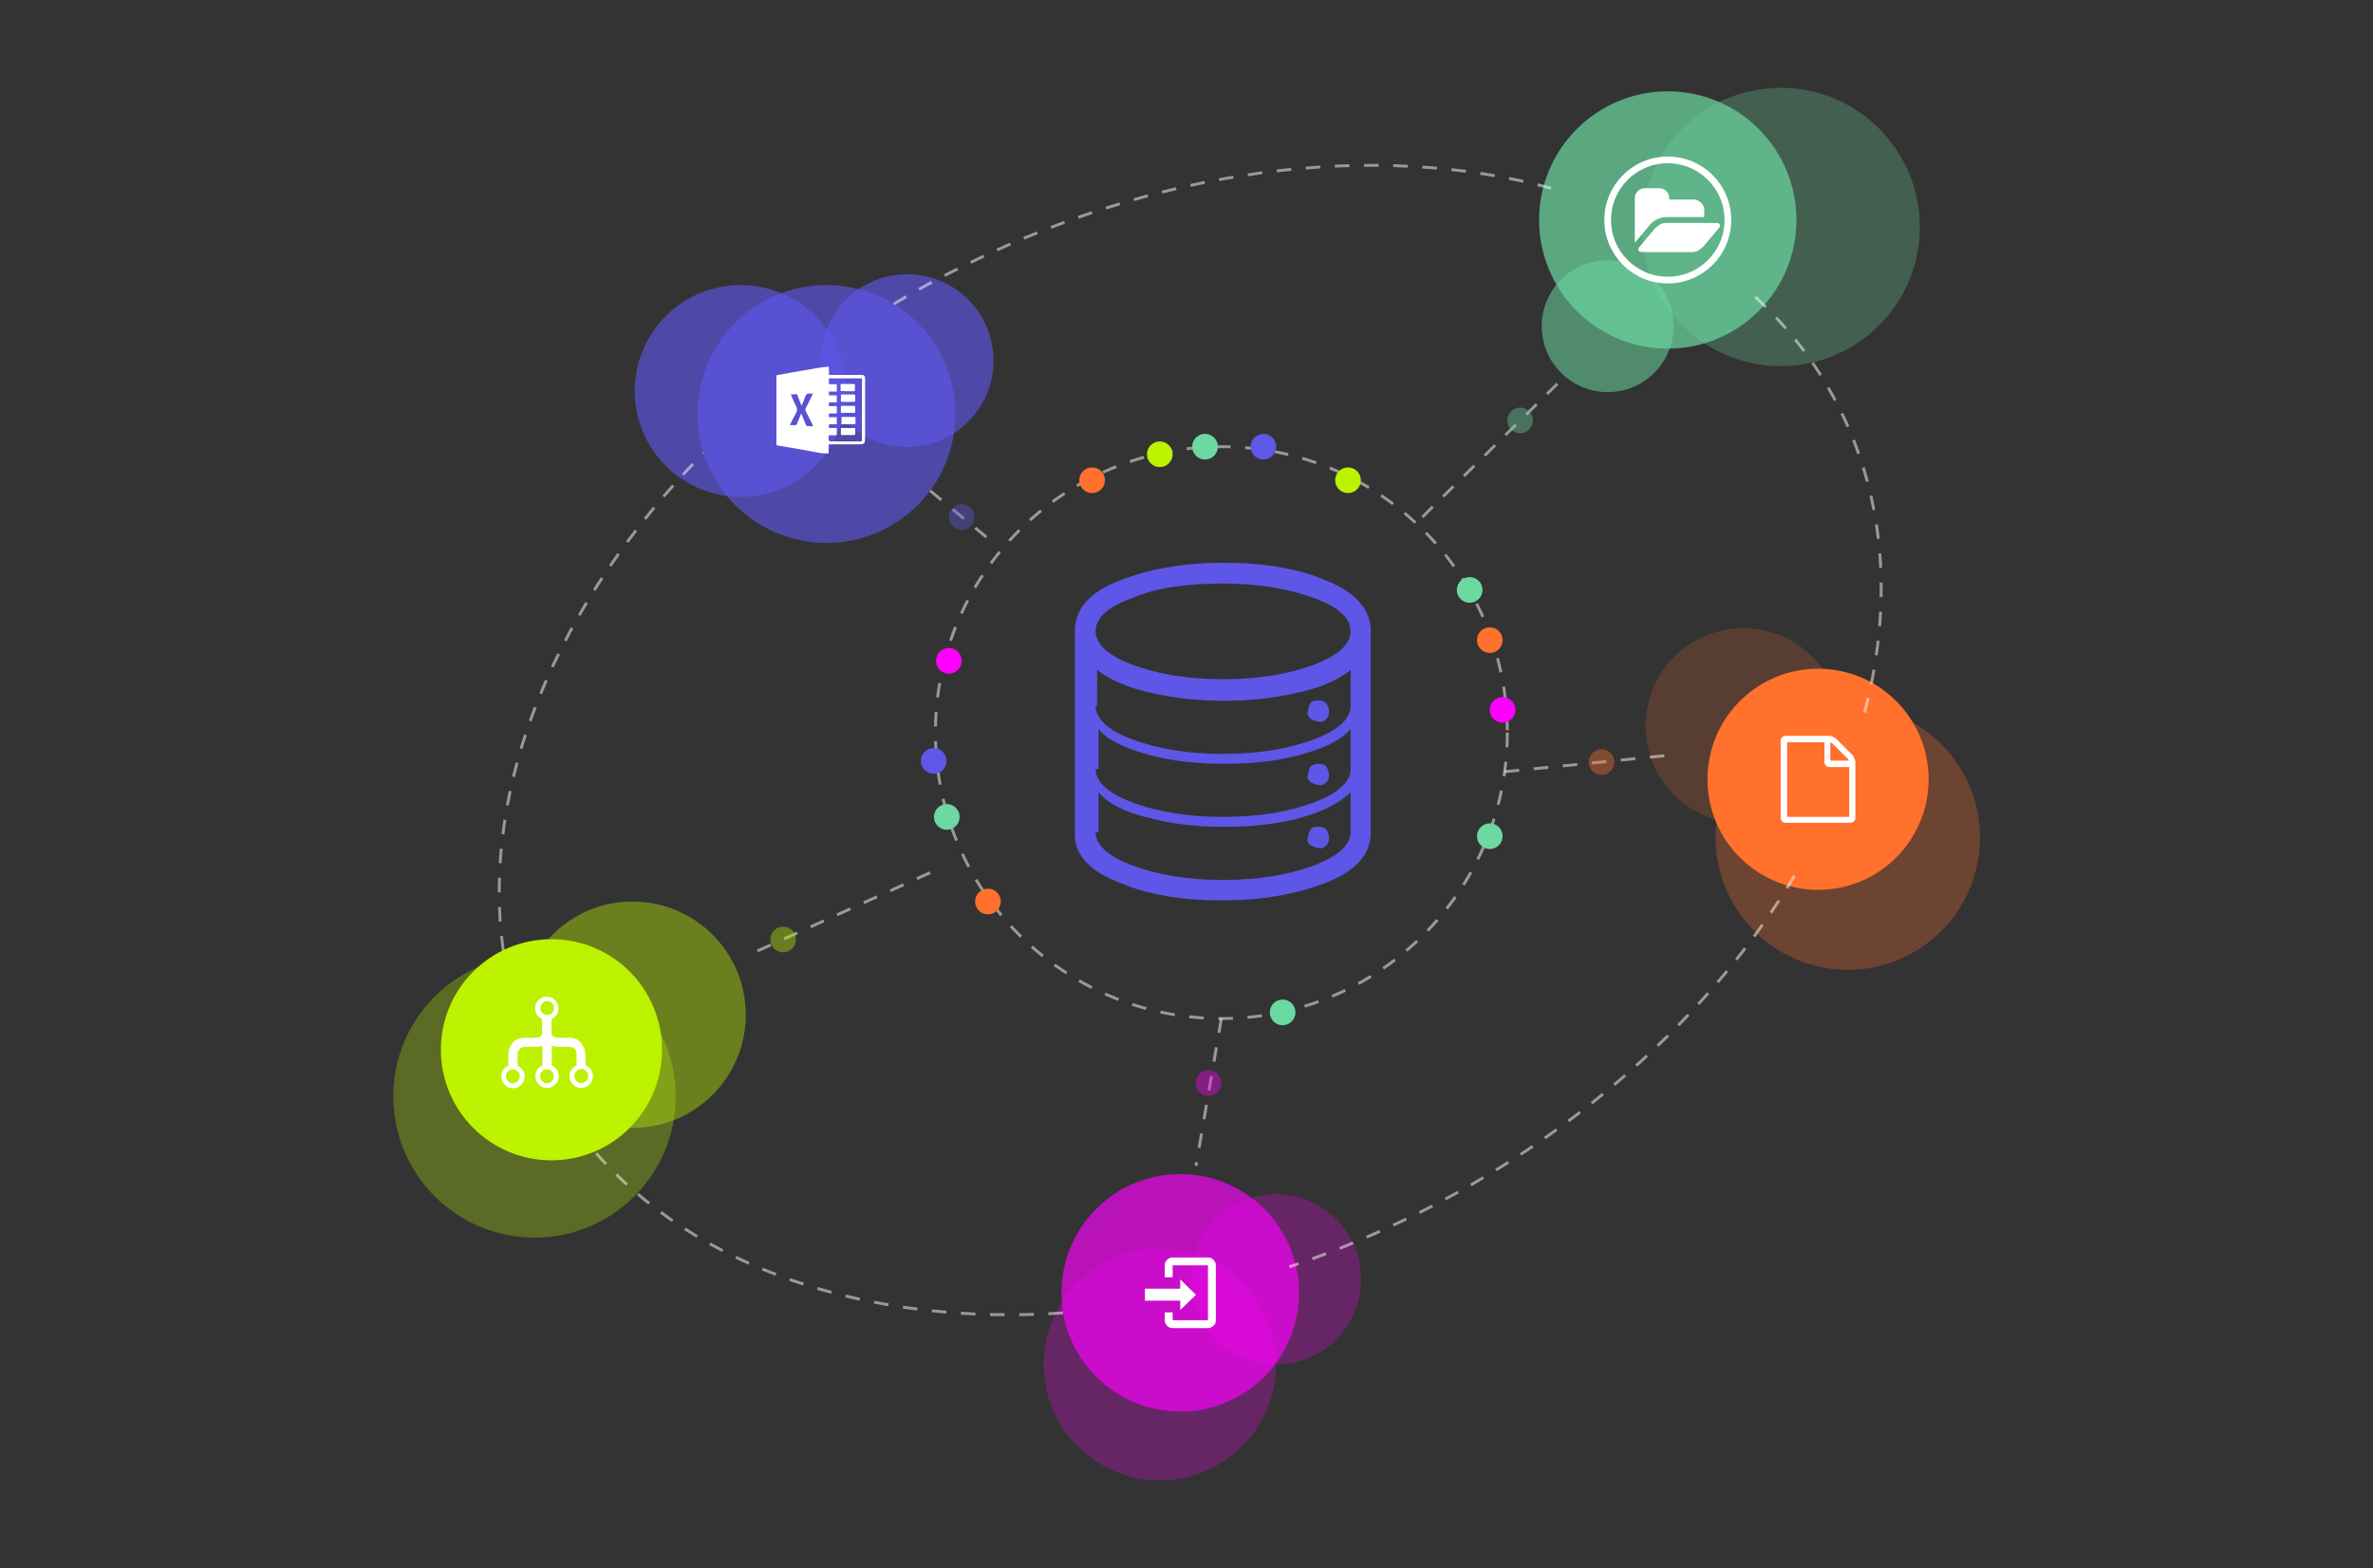 <?xml version="1.0" encoding="utf-8"?>
<!-- Generator: Adobe Illustrator 26.4.0, SVG Export Plug-In . SVG Version: 6.00 Build 0)  -->
<svg version="1.1" id="Calque_1" xmlns="http://www.w3.org/2000/svg" xmlns:xlink="http://www.w3.org/1999/xlink" x="0px" y="0px"
	 viewBox="0 0 813.3 537.5" style="enable-background:new 0 0 813.3 537.5;" xml:space="preserve">
<rect x="0" y="0" width="813.3" height="537.5" fill="#333333" stroke="none"/>
<style type="text/css">
	.st0{fill:none;}
	.st1{opacity:0.28;fill:#FF712D;enable-background:new    ;}
	.st2{opacity:0.18;fill:#FF712D;enable-background:new    ;}
	.st3{opacity:0.64;fill:#5E57E8;enable-background:new    ;}
	.st4{opacity:0.27;fill:#6BD9A1;enable-background:new    ;}
	.st5{opacity:0.53;fill:#6BD9A1;enable-background:new    ;}
	.st6{fill:#BDF200;}
	.st7{opacity:0.29;fill:#BDF200;enable-background:new    ;}
	.st8{opacity:0.4;fill:#BDF200;enable-background:new    ;}
	.st9{opacity:0.7;fill:#6BD9A1;enable-background:new    ;}
	.st10{fill:none;stroke:#FFFFFF;stroke-width:2.299;stroke-miterlimit:10;}
	.st11{fill:#FFFFFF;}
	.st12{fill:#FF712D;}
	.st13{opacity:0.65;fill:#FF00FF;enable-background:new    ;}
	.st14{opacity:0.25;fill:#FF00FF;enable-background:new    ;}
	.st15{opacity:0.5;fill:none;stroke:#FFFFFF;stroke-miterlimit:10;stroke-dasharray:5;enable-background:new    ;}
	.st16{fill:#5E56E7;}
	.st17{opacity:0.38;fill:#5E57E8;enable-background:new    ;}
	.st18{fill:#5E57E8;}
	.st19{opacity:0.38;fill:#BDF200;enable-background:new    ;}
	.st20{opacity:0.38;fill:#6BD9A1;enable-background:new    ;}
	.st21{fill:#6BD9A1;}
	.st22{opacity:0.38;fill:#FF712D;enable-background:new    ;}
	.st23{opacity:0.38;fill:#FF00FF;enable-background:new    ;}
	.st24{fill:#FF00FF;}
</style>
<path class="st0" d="M803.3,537.5H10c-5.5,0-10-4.5-10-10V10C0,4.5,4.5,0,10,0h793.3c5.5,0,10,4.5,10,10v517.5
	C813.3,533,808.8,537.5,803.3,537.5z"/>
<g>
	<circle class="st1" cx="633.3" cy="287.1" r="45.3"/>
	<circle class="st2" cx="597.5" cy="248.8" r="33.5"/>
	<circle class="st3" cx="310.9" cy="123.6" r="29.6"/>
	<ellipse transform="matrix(0.16 -0.987 0.987 0.16 80.96 363.157)" class="st3" cx="253.9" cy="134" rx="36.3" ry="36.3"/>
	<circle class="st4" cx="610.3" cy="77.8" r="47.7"/>
	<circle class="st5" cx="551" cy="111.8" r="22.6"/>
	<circle class="st6" cx="189" cy="359.8" r="37.9"/>
	<circle class="st7" cx="183.2" cy="375.8" r="48.4"/>
	<circle class="st8" cx="216.8" cy="347.8" r="38.8"/>
	
		<ellipse transform="matrix(0.16 -0.987 0.987 0.16 97.853 398.812)" class="st3" cx="283.3" cy="141.9" rx="44.2" ry="44.2"/>
	<circle class="st9" cx="571.6" cy="75.4" r="44.1"/>
	<circle class="st10" cx="571.6" cy="75.4" r="20.6"/>
	<path class="st11" d="M584.1,71.9v2.5h-12.9c-1,0-2,0.2-3.1,0.7s-1.9,1.1-2.5,1.8l-5.2,6.2l-0.1,0.1V83c0-0.1,0-0.2,0-0.2V67.9
		c0-0.9,0.4-1.8,1-2.4c0.7-0.7,1.5-1,2.4-1h5c0.9,0,1.8,0.4,2.4,1c0.7,0.7,1,1.5,1,2.4v0.5h8.4c0.9,0,1.8,0.4,2.4,1
		C583.8,70.2,584.1,71,584.1,71.9z M589.5,77.3c0,0.3-0.2,0.7-0.5,1l-5.2,6.2c-0.5,0.5-1.1,0.9-1.8,1.4c-0.8,0.4-1.5,0.5-2.3,0.5
		h-16.9c-0.4,0-0.7-0.1-0.9-0.2s-0.4-0.4-0.4-0.7c0-0.3,0.1-0.7,0.5-1l5.2-6.2c0.5-0.5,1.1-0.9,1.8-1.4c0.8-0.4,1.5-0.5,2.3-0.5
		h16.9c0.4,0,0.7,0.1,0.9,0.2C589.3,76.7,589.5,77,589.5,77.3z"/>
	<g>
		<path class="st11" d="M266.5,152.7c1.8,0.3,3.6,0.6,5.4,0.9c2.9,0.5,5.9,1,8.8,1.6c1.1,0.2,2.2,0.2,3.3,0.2c0-1,0-2,0-3.1
			c0.2,0,0.4,0,0.5,0c3.3,0,6.6,0,10,0c0.4,0,0.7,0,1.1-0.1s0.7-0.3,0.8-0.8c0-0.4,0.1-0.9,0.1-1.3c0-5,0-10,0-15.2
			c0-1.6,0-3.3,0-4.9c0-1.3-0.3-1.5-1.6-1.5c-3.4,0-6.8,0-10.3,0c-0.2,0-0.3,0-0.5,0c0-0.9,0-1.8,0-2.8c-1.1,0.1-2.1,0.1-3.1,0.3
			c-4.7,0.8-9.5,1.6-14.3,2.5c-0.7,0.1-0.6,0.1-0.6,0.7c0,6.3,0,12.6,0,18.8c0,1.4,0,2.9,0,4.3C266.1,152.4,266.1,152.6,266.5,152.7
			z M284,150.7c0-0.5,0-1,0-1.5c0.8,0,1.6,0,2.3,0c0.4,0,0.5-0.1,0.5-0.5c0-0.6,0-1.3,0-2c-0.9,0-1.8,0-2.7,0c0-0.4,0-0.7,0-1.1
			c0-0.1,0.2-0.2,0.3-0.2c0.7,0,1.3,0,2,0c0.1,0,0.3,0,0.4,0c0-0.8,0-1.6,0-2.4c-0.9,0-1.8,0-2.7,0c0-0.5,0-0.9,0-1.3
			c0.9,0,1.8,0,2.7,0c0-0.8,0-1.6,0-2.5c-0.9,0-1.8,0-2.7,0c0-0.4,0-0.8,0-1.1c0-0.1,0.2-0.2,0.3-0.2c0.7,0,1.3,0,2,0
			c0.1,0,0.3,0,0.4,0c0-0.8,0-1.6,0-2.4c-0.9,0-1.8,0-2.7,0c0-0.5,0-0.9,0-1.3c0.9,0,1.8,0,2.7,0c0-0.8,0-1.6,0-2.5
			c-0.9,0-1.8,0-2.7,0c0-0.7,0-1.3,0-2c3.7,0,7.5,0,11.3,0c0,0.1,0,0.3,0,0.4c0,6.9,0,13.9,0,20.7c0,0.4-0.1,0.5-0.5,0.5
			c-3.4,0-6.9,0-10.3,0C284.3,151.2,284,151.1,284,150.7z M272.9,139.3c-0.6-1.1-1.1-2.3-1.6-3.5c-0.1-0.2-0.2-0.4-0.3-0.6
			c0.7,0,1.4-0.1,2-0.1c0.1,0,0.2,0.2,0.3,0.3c0.4,1.1,0.8,2.2,1.3,3.4c0,0.1,0.1,0.2,0.1,0.3c0.5-1.1,0.9-2.1,1.3-3.2
			c0.3-0.7,0.6-1.1,1.5-1c0.4,0.1,0.8,0,1.2-0.1c-0.3,0.5-0.5,1-0.7,1.4c-0.6,1.3-1.2,2.5-1.9,3.8c-0.1,0.3-0.2,0.5,0,0.8
			c0.8,1.7,1.7,3.3,2.5,5c0,0.1,0.1,0.2,0.1,0.3c-0.2,0-0.4,0-0.6,0c-0.5,0-0.9-0.1-1.4-0.1c-0.3,0-0.4-0.1-0.5-0.4
			c-0.5-1.3-1-2.5-1.5-3.7c0,0-0.1-0.1-0.1-0.2c-0.3,0.7-0.6,1.4-0.9,2.2c-0.2,0.5-0.4,1-0.6,1.5c-0.1,0.3-0.2,0.3-0.5,0.3
			c-0.6,0-1.2,0-1.9,0c0.7-1.5,1.4-2.8,2.1-4.1C273.3,140.7,273.3,140.2,272.9,139.3z"/>
		<path class="st11" d="M292.8,139.1c-1.4,0-2.9,0-4.3,0c-0.1,0-0.3,0.1-0.3,0.2c0,0.7,0,1.5,0,2.2c1.6,0,3.2,0,4.9,0
			c0-0.7,0-1.5,0-2.2C293.1,139.3,292.9,139.1,292.8,139.1z"/>
		<path class="st11" d="M292.8,134.1c0.1,0,0.2-0.2,0.2-0.3c0-0.6,0-1.3,0-1.9c0-0.2-0.1-0.3-0.3-0.3c-1.4,0-2.9,0-4.3,0
			c-0.1,0-0.3,0.1-0.3,0.2c0,0.7,0,1.4,0,2.2C289.8,134.1,291.3,134.1,292.8,134.1z"/>
		<path class="st11" d="M292.9,137.7c0.1,0,0.2-0.2,0.2-0.3c0-0.6,0-1.3,0-1.9c0-0.1-0.2-0.3-0.3-0.3c-1.5,0-2.9,0-4.4,0
			c-0.1,0-0.2,0.2-0.2,0.3c0,0.7,0,1.4,0,2.2C289.8,137.8,291.3,137.8,292.9,137.7z"/>
		<path class="st11" d="M292.7,146.7c-0.9,0-1.9,0-2.8,0c-0.5,0-1.1,0-1.7,0c0,0.8,0,1.5,0,2.2c0,0.1,0.2,0.2,0.3,0.2
			c1.4,0,2.9,0,4.3,0c0.2,0,0.3-0.1,0.3-0.3c0-0.6,0-1.2,0-1.8C293.1,146.8,293,146.7,292.7,146.7z"/>
		<path class="st11" d="M288.6,145.4c1.4,0,2.8,0,4.2,0c0.3,0,0.4-0.1,0.4-0.4c0-0.6,0-1.2,0-1.7c0-0.3-0.1-0.4-0.4-0.4
			c-0.7,0-1.4,0-2,0c-0.7,0-1.4,0-2.1,0c-0.3,0-0.3,0.1-0.3,0.3c0,0.6,0,1.2,0,1.8C288.2,145.4,288.3,145.4,288.6,145.4z"/>
		<path class="st11" d="M290.6,142.9c0.7,0,1.4,0,2,0C292,142.9,291.3,142.9,290.6,142.9s-1.4,0-2.1,0
			C289.2,142.9,289.9,142.9,290.6,142.9z"/>
	</g>
	<path class="st11" d="M200.8,365.2c1.6,0.8,2.4,2,2.4,3.7c0,1.1-0.4,2.1-1.2,2.8c-0.8,0.8-1.7,1.2-2.8,1.2s-2.1-0.4-2.8-1.2
		c-0.8-0.8-1.2-1.7-1.2-2.8c0-1.7,0.8-3,2.4-3.7v-3.8c0-1.7-0.8-2.6-2.5-2.6h-3.4c-1,0-1.8-0.1-2.6-0.4v6.8c1.6,0.8,2.4,2,2.4,3.7
		c0,1.1-0.4,2.1-1.2,2.8c-0.8,0.8-1.7,1.2-2.8,1.2s-2.1-0.4-2.8-1.2c-0.8-0.8-1.2-1.7-1.2-2.8c0-1.7,0.8-3,2.4-3.7v-6.8
		c-0.7,0.3-1.5,0.4-2.5,0.4H180c-0.8,0-1.4,0.2-1.8,0.7s-0.7,0.8-0.7,1.1c-0.1,0.3-0.1,0.6-0.1,0.9v3.8c1.6,0.8,2.4,2,2.4,3.7
		c0,1.1-0.4,2.1-1.2,2.8c-0.8,0.8-1.7,1.2-2.8,1.2s-2.1-0.4-2.8-1.2s-1.2-1.7-1.2-2.8c0-1.7,0.8-3,2.4-3.7v-3.8c0-1.4,0.5-2.7,1.4-4
		c0.9-1.2,2.4-1.8,4.4-1.8h3.3c1.7,0,2.5-0.6,2.5-1.7v-4.7c-1.6-0.8-2.4-2-2.4-3.7c0-1.1,0.4-2.1,1.2-2.8c0.8-0.8,1.7-1.2,2.8-1.2
		s2.1,0.4,2.8,1.2c0.8,0.8,1.2,1.7,1.2,2.8c0,1.7-0.8,2.9-2.4,3.7v4.7c0,1.2,0.9,1.7,2.6,1.7h3.3c1.9,0,3.4,0.6,4.3,1.8
		s1.4,2.5,1.4,4L200.8,365.2L200.8,365.2z M178.1,368.9c0-0.7-0.2-1.2-0.7-1.7s-1-0.7-1.7-0.7s-1.2,0.2-1.6,0.7
		c-0.5,0.5-0.7,1-0.7,1.7s0.2,1.2,0.7,1.7s1,0.7,1.6,0.7c0.7,0,1.2-0.2,1.7-0.7C177.9,370.1,178.1,369.6,178.1,368.9z M185.2,345.6
		c0,0.7,0.2,1.2,0.7,1.6c0.5,0.5,1,0.7,1.6,0.7c0.7,0,1.2-0.2,1.7-0.7s0.7-1,0.7-1.7s-0.2-1.2-0.7-1.7s-1-0.7-1.7-0.7
		s-1.2,0.2-1.6,0.7C185.4,344.3,185.2,344.9,185.2,345.6z M189.8,368.9c0-0.7-0.2-1.2-0.7-1.7s-1-0.7-1.7-0.7s-1.2,0.2-1.6,0.7
		c-0.5,0.5-0.7,1-0.7,1.7s0.2,1.2,0.7,1.7s1,0.7,1.6,0.7c0.7,0,1.2-0.2,1.7-0.7S189.8,369.6,189.8,368.9z M199.2,371.2
		c0.7,0,1.2-0.2,1.7-0.7s0.7-1,0.7-1.7s-0.2-1.2-0.7-1.7s-1-0.7-1.7-0.7s-1.2,0.2-1.6,0.7c-0.5,0.5-0.7,1-0.7,1.7s0.2,1.2,0.7,1.7
		C198,371,198.5,371.2,199.2,371.2z"/>
	<circle class="st12" cx="623.1" cy="267.1" r="37.9"/>
	<circle class="st13" cx="404.5" cy="443.1" r="40.7"/>
	<ellipse class="st14" cx="437.3" cy="438.5" rx="29.2" ry="29.2"/>
	<circle class="st14" cx="397.5" cy="467.6" r="39.8"/>
	<path class="st11" d="M404.5,449v-3.2h-12.1v-4.1h12.1v-3.2l5.4,5.3L404.5,449z M414,431c0.8,0,1.4,0.2,1.9,0.8
		c0.5,0.5,0.8,1.1,0.8,1.9v18.8c0,0.8-0.2,1.4-0.8,1.9s-1.1,0.8-1.9,0.8h-12.1c-0.8,0-1.3-0.2-1.9-0.8c-0.5-0.5-0.8-1.1-0.8-1.9
		v-2.7h2.7v2.7H414v-18.8h-12.1v4.1h-2.7v-4.1c0-0.8,0.2-1.4,0.8-1.9c0.5-0.5,1.1-0.8,1.9-0.8H414L414,431z"/>
	<line class="st15" x1="318.8" y1="299.1" x2="255.7" y2="327.7"/>
	<line class="st15" x1="318.8" y1="168.2" x2="340.5" y2="186.1"/>
	<line class="st15" x1="487.5" y1="177.2" x2="533.8" y2="131.5"/>
	<line class="st15" x1="418.6" y1="349.1" x2="409.9" y2="399.6"/>
	<path class="st16" d="M368.4,285.2v-68.9c0-7.5,4.9-13.2,15-17.2s22-6.2,35.7-6.2s25.6,1.8,35.7,6.2c10.1,4,15,10.1,15,17.2v68.9
		c0,7.5-4.9,13.2-15,17.2s-22,6.2-35.7,6.2s-25.6-1.8-35.7-6.2C373.3,298.5,368,292.8,368.4,285.2z M375.5,216.4
		c0,4.4,4.4,8.4,12.8,11.5s18.5,4.9,30.9,4.9s22.5-1.8,30.9-4.9c8.4-3.1,12.8-7.1,12.8-11.5s-4-8.4-12.8-11.5
		c-8.4-3.1-19-4.9-30.9-4.9s-22.5,1.3-30.9,4.9C379.4,208,375.5,212,375.5,216.4z M375.5,242c0,4.4,4.4,8.4,12.8,11.5
		s18.5,4.9,30.9,4.9s22.5-1.8,30.9-4.9s12.8-7.1,12.8-11.5v-12.4c-4.4,3.6-10.6,6.2-18.5,7.9c-7.9,1.8-16.4,2.7-24.7,2.7
		c-8.8,0-17.2-0.9-25.2-2.7c-7.9-1.8-14.1-4.4-18.5-7.9V242H375.5z M375.5,263.6c0,4.4,4.4,8.4,12.8,11.5s18.5,4.9,30.9,4.9
		s22.5-1.8,30.9-4.9s12.8-7.1,12.8-11.5v-13.7c-3.6,4-9.2,6.6-17.2,8.8c-7.9,2.2-16.8,3.1-26,3.1s-18.1-0.9-26-3.1
		s-14.1-4.9-17.2-8.8v13.7H375.5z M375.5,285.2c0,4.4,4.4,8.4,12.8,11.5s18.5,4.9,30.9,4.9s22.5-1.8,30.9-4.9s12.8-7.1,12.8-11.5
		v-13.7c-3.6,3.6-9.2,6.6-17.2,8.8c-7.9,2.2-16.8,3.1-26,3.1s-18.1-0.9-26-3.1c-7.9-1.8-14.1-4.9-17.2-8.8v13.7H375.5z M448.3,243.7
		c0-0.9,0.4-1.8,0.9-2.7c0.4-0.9,1.3-0.9,2.7-0.9c1.4,0,2.2,0.4,2.7,0.9c0.4,0.9,0.9,1.8,0.9,2.7s0,1.8-0.9,2.7s-1.8,1.3-2.7,0.9
		c-0.9,0-1.8-0.4-2.7-0.9C448.3,245.5,447.8,244.6,448.3,243.7z M448.3,265.4c0-0.9,0.4-1.8,0.9-2.7c0.4-0.4,1.3-0.9,2.7-0.9
		c1.4,0,2.2,0.4,2.7,0.9c0.4,0.9,0.9,1.8,0.9,2.7s0,1.8-0.9,2.7s-1.8,1.3-2.7,0.9c-0.9,0-1.8-0.4-2.7-0.9
		C448.3,267.1,447.8,266.7,448.3,265.4z M448.3,287c0-0.9,0.4-1.8,0.9-2.7c0.4-0.9,1.3-0.9,2.7-0.9c1.4,0,2.2,0.4,2.7,0.9
		c0.4,0.9,0.9,1.8,0.9,2.7c0,0.9,0,1.8-0.9,2.7s-1.8,1.3-2.7,0.9c-0.9,0-1.8-0.4-2.7-0.9S447.8,288.3,448.3,287z"/>
	<circle class="st15" cx="418.6" cy="251.1" r="98"/>
	<path class="st15" d="M306.3,104.2c6-3.6,12.1-7.1,18.5-10.3c71-36.9,146.7-45.7,206.8-29.4"/>
	<path class="st15" d="M172.5,325.8c-7.9-56.2,18.1-119.2,68.6-170.5"/>
	<path class="st15" d="M364.3,450c-66.4,4.5-126-15.1-161.2-56.1"/>
	<path class="st15" d="M615,300.2c-26.3,44-69.1,84.6-124,113.1c-16.2,8.4-32.7,15.4-49.1,20.9"/>
	<path class="st15" d="M601.6,101.8c11.3,10.4,20.8,22.6,28,36.6c17.1,32.8,19.2,70.3,8.9,107.9"/>
	<line class="st15" x1="515.7" y1="264.5" x2="571.6" y2="258.9"/>
	<path class="st11" d="M634.7,258.6c0.3,0.3,0.6,0.7,0.8,1.2s0.4,1,0.4,1.5v19.1c0,0.5-0.2,0.8-0.5,1.1c-0.3,0.3-0.7,0.5-1.1,0.5
		h-22.4c-0.5,0-0.8-0.2-1.1-0.5s-0.5-0.7-0.5-1.1v-26.6c0-0.5,0.2-0.8,0.5-1.1s0.7-0.5,1.1-0.5h14.9c0.4,0,0.9,0.1,1.5,0.4
		s0.9,0.5,1.2,0.8L634.7,258.6z M633.8,280v-17.1h-6.9c-0.5,0-0.8-0.2-1.1-0.5s-0.5-0.7-0.5-1.1v-6.9h-12.8V280H633.8L633.8,280z
		 M628,254.8c-0.1-0.1-0.4-0.2-0.7-0.4v6.3h6.3c-0.1-0.4-0.2-0.6-0.4-0.7L628,254.8L628,254.8z"/>
	<path class="st11" d="M324.5,177.2L324.5,177.2L324.5,177.2z"/>
	<circle class="st17" cx="329.6" cy="177.2" r="4.4"/>
	<circle class="st18" cx="433" cy="153.1" r="4.4"/>
	<circle class="st18" cx="320" cy="260.8" r="4.4"/>
	<circle class="st19" cx="268.4" cy="322" r="4.4"/>
	<circle class="st6" cx="397.5" cy="155.7" r="4.4"/>
	<circle class="st6" cx="462" cy="164.6" r="4.4"/>
	<circle class="st20" cx="521" cy="144.1" r="4.4"/>
	<circle class="st21" cx="510.6" cy="286.6" r="4.4"/>
	<circle class="st21" cx="324.5" cy="280" r="4.4"/>
	<circle class="st21" cx="439.6" cy="347" r="4.4"/>
	<circle class="st21" cx="413" cy="153.1" r="4.4"/>
	<circle class="st21" cx="503.7" cy="202.2" r="4.4"/>
	<circle class="st22" cx="548.9" cy="261.2" r="4.4"/>
	<circle class="st12" cx="510.6" cy="219.4" r="4.4"/>
	<circle class="st12" cx="374.3" cy="164.6" r="4.4"/>
	<circle class="st12" cx="338.6" cy="309" r="4.4"/>
	<circle class="st23" cx="414.2" cy="371.2" r="4.4"/>
	
		<ellipse transform="matrix(0.16 -0.987 0.987 0.16 192.432 712.777)" class="st24" cx="515.1" cy="243.3" rx="4.4" ry="4.4"/>
	<circle class="st24" cx="325.2" cy="226.5" r="4.4"/>
</g>
</svg>
